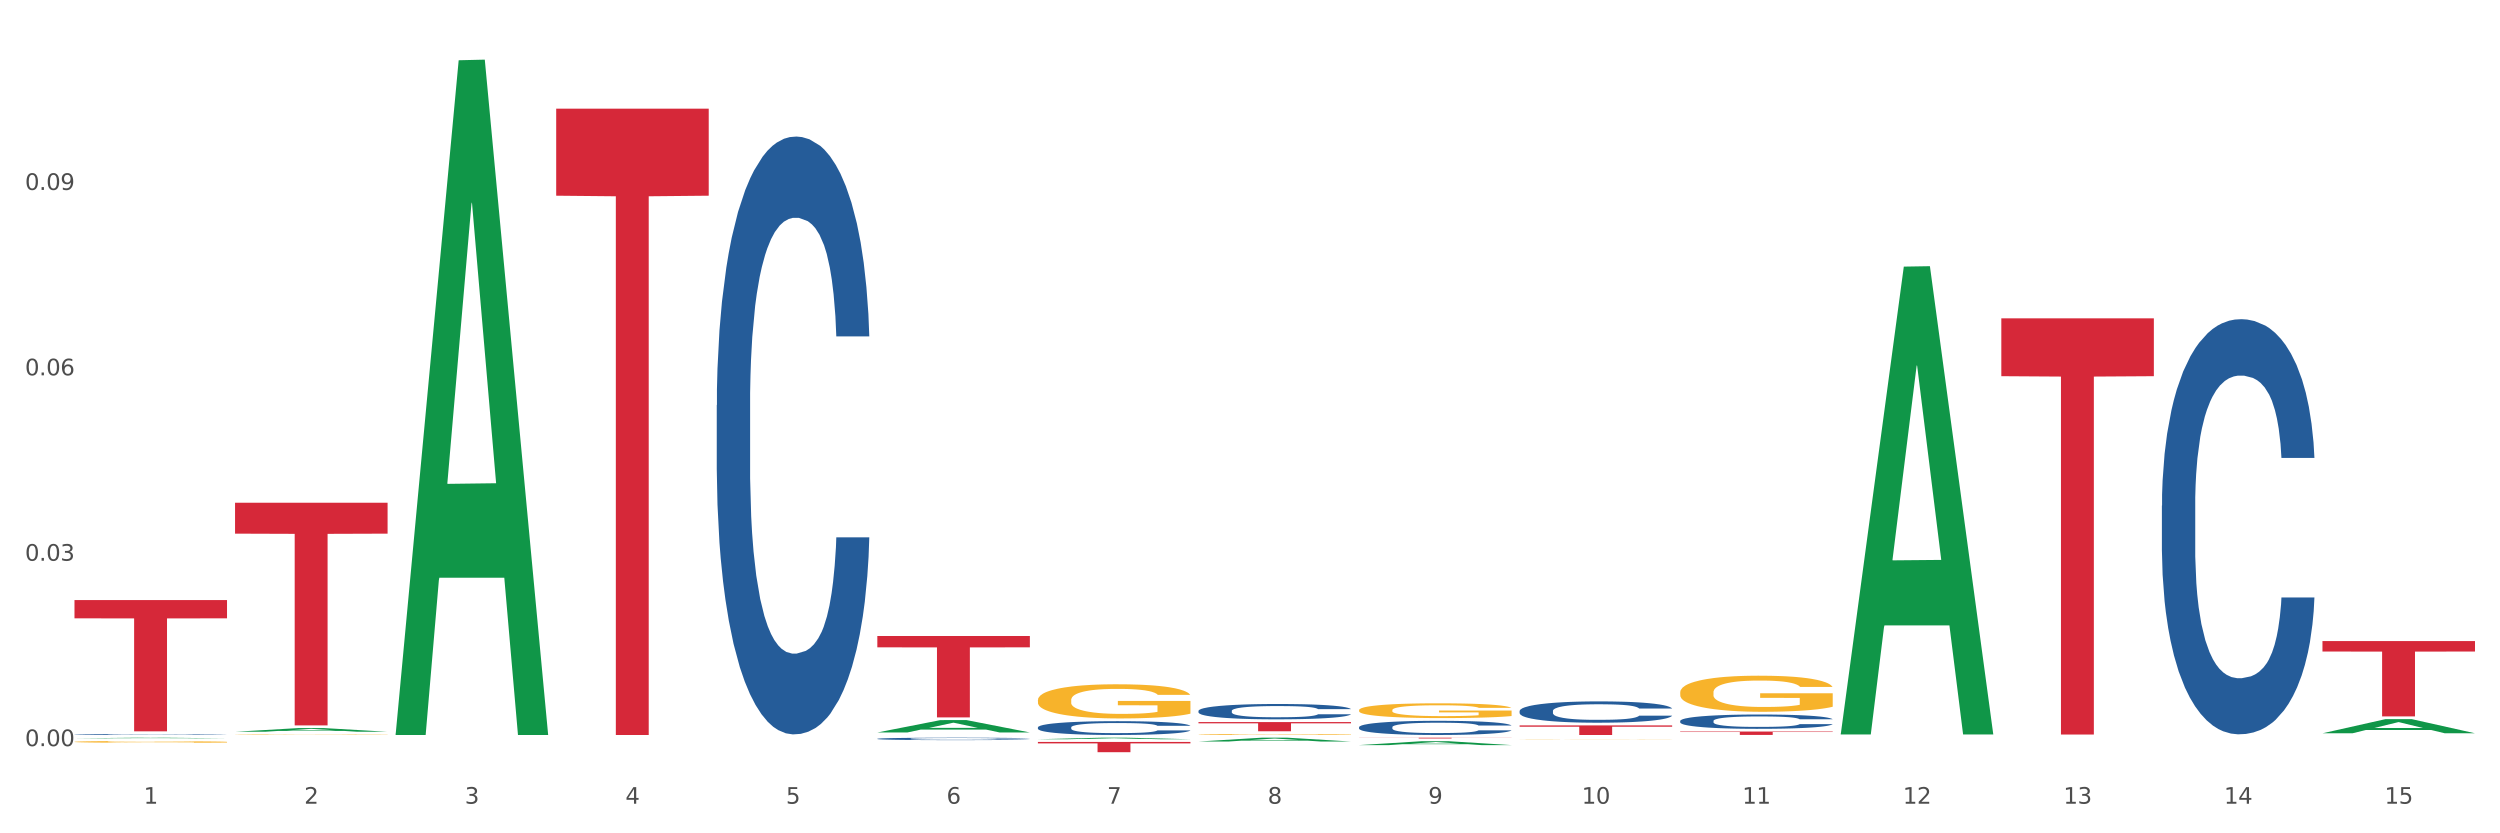 <?xml version="1.0" encoding="utf-8" standalone="no"?>
<!DOCTYPE svg PUBLIC "-//W3C//DTD SVG 1.1//EN"
  "http://www.w3.org/Graphics/SVG/1.1/DTD/svg11.dtd">
<svg xmlns:xlink="http://www.w3.org/1999/xlink" width="1080pt" height="360pt" viewBox="0 0 1080 360" xmlns="http://www.w3.org/2000/svg" version="1.1">
 <rect x="0" y="0" width="1080" height="360" fill="#333333" stroke="none"/>
 <defs>
  <style type="text/css">*{stroke-linejoin: round; stroke-linecap: butt}</style>
 </defs>
 <g id="figure_1">
  <g id="patch_1">
   <path d="M 0 360 
L 1080 360 
L 1080 0 
L 0 0 
z
" style="fill: #ffffff; stroke: #ffffff; stroke-linejoin: miter"/>
  </g>
  <g id="axes_1">
   <g id="matplotlib.axis_1">
    <g id="xtick_1">
     <g id="text_1">
      <!-- 1 -->
      <g style="fill: #4d4d4d" transform="translate(62.07 347.204) scale(0.096 -0.096)">
       <defs>
        <path id="DejaVuSans-31" d="M 794 531 
L 1825 531 
L 1825 4091 
L 703 3866 
L 703 4441 
L 1819 4666 
L 2450 4666 
L 2450 531 
L 3481 531 
L 3481 0 
L 794 0 
L 794 531 
z
" transform="scale(0.016)"/>
       </defs>
       <use xlink:href="#DejaVuSans-31"/>
      </g>
     </g>
    </g>
    <g id="xtick_2">
     <g id="text_2">
      <!-- 2 -->
      <g style="fill: #4d4d4d" transform="translate(131.436 347.204) scale(0.096 -0.096)">
       <defs>
        <path id="DejaVuSans-32" d="M 1228 531 
L 3431 531 
L 3431 0 
L 469 0 
L 469 531 
Q 828 903 1448 1529 
Q 2069 2156 2228 2338 
Q 2531 2678 2651 2914 
Q 2772 3150 2772 3378 
Q 2772 3750 2511 3984 
Q 2250 4219 1831 4219 
Q 1534 4219 1204 4116 
Q 875 4013 500 3803 
L 500 4441 
Q 881 4594 1212 4672 
Q 1544 4750 1819 4750 
Q 2544 4750 2975 4387 
Q 3406 4025 3406 3419 
Q 3406 3131 3298 2873 
Q 3191 2616 2906 2266 
Q 2828 2175 2409 1742 
Q 1991 1309 1228 531 
z
" transform="scale(0.016)"/>
       </defs>
       <use xlink:href="#DejaVuSans-32"/>
      </g>
     </g>
    </g>
    <g id="xtick_3">
     <g id="text_3">
      <!-- 3 -->
      <g style="fill: #4d4d4d" transform="translate(200.802 347.204) scale(0.096 -0.096)">
       <defs>
        <path id="DejaVuSans-33" d="M 2597 2516 
Q 3050 2419 3304 2112 
Q 3559 1806 3559 1356 
Q 3559 666 3084 287 
Q 2609 -91 1734 -91 
Q 1441 -91 1130 -33 
Q 819 25 488 141 
L 488 750 
Q 750 597 1062 519 
Q 1375 441 1716 441 
Q 2309 441 2620 675 
Q 2931 909 2931 1356 
Q 2931 1769 2642 2001 
Q 2353 2234 1838 2234 
L 1294 2234 
L 1294 2753 
L 1863 2753 
Q 2328 2753 2575 2939 
Q 2822 3125 2822 3475 
Q 2822 3834 2567 4026 
Q 2313 4219 1838 4219 
Q 1578 4219 1281 4162 
Q 984 4106 628 3988 
L 628 4550 
Q 988 4650 1302 4700 
Q 1616 4750 1894 4750 
Q 2613 4750 3031 4423 
Q 3450 4097 3450 3541 
Q 3450 3153 3228 2886 
Q 3006 2619 2597 2516 
z
" transform="scale(0.016)"/>
       </defs>
       <use xlink:href="#DejaVuSans-33"/>
      </g>
     </g>
    </g>
    <g id="xtick_4">
     <g id="text_4">
      <!-- 4 -->
      <g style="fill: #4d4d4d" transform="translate(270.169 347.204) scale(0.096 -0.096)">
       <defs>
        <path id="DejaVuSans-34" d="M 2419 4116 
L 825 1625 
L 2419 1625 
L 2419 4116 
z
M 2253 4666 
L 3047 4666 
L 3047 1625 
L 3713 1625 
L 3713 1100 
L 3047 1100 
L 3047 0 
L 2419 0 
L 2419 1100 
L 313 1100 
L 313 1709 
L 2253 4666 
z
" transform="scale(0.016)"/>
       </defs>
       <use xlink:href="#DejaVuSans-34"/>
      </g>
     </g>
    </g>
    <g id="xtick_5">
     <g id="text_5">
      <!-- 5 -->
      <g style="fill: #4d4d4d" transform="translate(339.535 347.204) scale(0.096 -0.096)">
       <defs>
        <path id="DejaVuSans-35" d="M 691 4666 
L 3169 4666 
L 3169 4134 
L 1269 4134 
L 1269 2991 
Q 1406 3038 1543 3061 
Q 1681 3084 1819 3084 
Q 2600 3084 3056 2656 
Q 3513 2228 3513 1497 
Q 3513 744 3044 326 
Q 2575 -91 1722 -91 
Q 1428 -91 1123 -41 
Q 819 9 494 109 
L 494 744 
Q 775 591 1075 516 
Q 1375 441 1709 441 
Q 2250 441 2565 725 
Q 2881 1009 2881 1497 
Q 2881 1984 2565 2268 
Q 2250 2553 1709 2553 
Q 1456 2553 1204 2497 
Q 953 2441 691 2322 
L 691 4666 
z
" transform="scale(0.016)"/>
       </defs>
       <use xlink:href="#DejaVuSans-35"/>
      </g>
     </g>
    </g>
    <g id="xtick_6">
     <g id="text_6">
      <!-- 6 -->
      <g style="fill: #4d4d4d" transform="translate(408.901 347.204) scale(0.096 -0.096)">
       <defs>
        <path id="DejaVuSans-36" d="M 2113 2584 
Q 1688 2584 1439 2293 
Q 1191 2003 1191 1497 
Q 1191 994 1439 701 
Q 1688 409 2113 409 
Q 2538 409 2786 701 
Q 3034 994 3034 1497 
Q 3034 2003 2786 2293 
Q 2538 2584 2113 2584 
z
M 3366 4563 
L 3366 3988 
Q 3128 4100 2886 4159 
Q 2644 4219 2406 4219 
Q 1781 4219 1451 3797 
Q 1122 3375 1075 2522 
Q 1259 2794 1537 2939 
Q 1816 3084 2150 3084 
Q 2853 3084 3261 2657 
Q 3669 2231 3669 1497 
Q 3669 778 3244 343 
Q 2819 -91 2113 -91 
Q 1303 -91 875 529 
Q 447 1150 447 2328 
Q 447 3434 972 4092 
Q 1497 4750 2381 4750 
Q 2619 4750 2861 4703 
Q 3103 4656 3366 4563 
z
" transform="scale(0.016)"/>
       </defs>
       <use xlink:href="#DejaVuSans-36"/>
      </g>
     </g>
    </g>
    <g id="xtick_7">
     <g id="text_7">
      <!-- 7 -->
      <g style="fill: #4d4d4d" transform="translate(478.267 347.204) scale(0.096 -0.096)">
       <defs>
        <path id="DejaVuSans-37" d="M 525 4666 
L 3525 4666 
L 3525 4397 
L 1831 0 
L 1172 0 
L 2766 4134 
L 525 4134 
L 525 4666 
z
" transform="scale(0.016)"/>
       </defs>
       <use xlink:href="#DejaVuSans-37"/>
      </g>
     </g>
    </g>
    <g id="xtick_8">
     <g id="text_8">
      <!-- 8 -->
      <g style="fill: #4d4d4d" transform="translate(547.634 347.204) scale(0.096 -0.096)">
       <defs>
        <path id="DejaVuSans-38" d="M 2034 2216 
Q 1584 2216 1326 1975 
Q 1069 1734 1069 1313 
Q 1069 891 1326 650 
Q 1584 409 2034 409 
Q 2484 409 2743 651 
Q 3003 894 3003 1313 
Q 3003 1734 2745 1975 
Q 2488 2216 2034 2216 
z
M 1403 2484 
Q 997 2584 770 2862 
Q 544 3141 544 3541 
Q 544 4100 942 4425 
Q 1341 4750 2034 4750 
Q 2731 4750 3128 4425 
Q 3525 4100 3525 3541 
Q 3525 3141 3298 2862 
Q 3072 2584 2669 2484 
Q 3125 2378 3379 2068 
Q 3634 1759 3634 1313 
Q 3634 634 3220 271 
Q 2806 -91 2034 -91 
Q 1263 -91 848 271 
Q 434 634 434 1313 
Q 434 1759 690 2068 
Q 947 2378 1403 2484 
z
M 1172 3481 
Q 1172 3119 1398 2916 
Q 1625 2713 2034 2713 
Q 2441 2713 2670 2916 
Q 2900 3119 2900 3481 
Q 2900 3844 2670 4047 
Q 2441 4250 2034 4250 
Q 1625 4250 1398 4047 
Q 1172 3844 1172 3481 
z
" transform="scale(0.016)"/>
       </defs>
       <use xlink:href="#DejaVuSans-38"/>
      </g>
     </g>
    </g>
    <g id="xtick_9">
     <g id="text_9">
      <!-- 9 -->
      <g style="fill: #4d4d4d" transform="translate(617 347.204) scale(0.096 -0.096)">
       <defs>
        <path id="DejaVuSans-39" d="M 703 97 
L 703 672 
Q 941 559 1184 500 
Q 1428 441 1663 441 
Q 2288 441 2617 861 
Q 2947 1281 2994 2138 
Q 2813 1869 2534 1725 
Q 2256 1581 1919 1581 
Q 1219 1581 811 2004 
Q 403 2428 403 3163 
Q 403 3881 828 4315 
Q 1253 4750 1959 4750 
Q 2769 4750 3195 4129 
Q 3622 3509 3622 2328 
Q 3622 1225 3098 567 
Q 2575 -91 1691 -91 
Q 1453 -91 1209 -44 
Q 966 3 703 97 
z
M 1959 2075 
Q 2384 2075 2632 2365 
Q 2881 2656 2881 3163 
Q 2881 3666 2632 3958 
Q 2384 4250 1959 4250 
Q 1534 4250 1286 3958 
Q 1038 3666 1038 3163 
Q 1038 2656 1286 2365 
Q 1534 2075 1959 2075 
z
" transform="scale(0.016)"/>
       </defs>
       <use xlink:href="#DejaVuSans-39"/>
      </g>
     </g>
    </g>
    <g id="xtick_10">
     <g id="text_10">
      <!-- 10 -->
      <g style="fill: #4d4d4d" transform="translate(683.312 347.204) scale(0.096 -0.096)">
       <defs>
        <path id="DejaVuSans-30" d="M 2034 4250 
Q 1547 4250 1301 3770 
Q 1056 3291 1056 2328 
Q 1056 1369 1301 889 
Q 1547 409 2034 409 
Q 2525 409 2770 889 
Q 3016 1369 3016 2328 
Q 3016 3291 2770 3770 
Q 2525 4250 2034 4250 
z
M 2034 4750 
Q 2819 4750 3233 4129 
Q 3647 3509 3647 2328 
Q 3647 1150 3233 529 
Q 2819 -91 2034 -91 
Q 1250 -91 836 529 
Q 422 1150 422 2328 
Q 422 3509 836 4129 
Q 1250 4750 2034 4750 
z
" transform="scale(0.016)"/>
       </defs>
       <use xlink:href="#DejaVuSans-31"/>
       <use xlink:href="#DejaVuSans-30" transform="translate(63.623 0)"/>
      </g>
     </g>
    </g>
    <g id="xtick_11">
     <g id="text_11">
      <!-- 11 -->
      <g style="fill: #4d4d4d" transform="translate(752.678 347.204) scale(0.096 -0.096)">
       <use xlink:href="#DejaVuSans-31"/>
       <use xlink:href="#DejaVuSans-31" transform="translate(63.623 0)"/>
      </g>
     </g>
    </g>
    <g id="xtick_12">
     <g id="text_12">
      <!-- 12 -->
      <g style="fill: #4d4d4d" transform="translate(822.044 347.204) scale(0.096 -0.096)">
       <use xlink:href="#DejaVuSans-31"/>
       <use xlink:href="#DejaVuSans-32" transform="translate(63.623 0)"/>
      </g>
     </g>
    </g>
    <g id="xtick_13">
     <g id="text_13">
      <!-- 13 -->
      <g style="fill: #4d4d4d" transform="translate(891.411 347.204) scale(0.096 -0.096)">
       <use xlink:href="#DejaVuSans-31"/>
       <use xlink:href="#DejaVuSans-33" transform="translate(63.623 0)"/>
      </g>
     </g>
    </g>
    <g id="xtick_14">
     <g id="text_14">
      <!-- 14 -->
      <g style="fill: #4d4d4d" transform="translate(960.777 347.204) scale(0.096 -0.096)">
       <use xlink:href="#DejaVuSans-31"/>
       <use xlink:href="#DejaVuSans-34" transform="translate(63.623 0)"/>
      </g>
     </g>
    </g>
    <g id="xtick_15">
     <g id="text_15">
      <!-- 15 -->
      <g style="fill: #4d4d4d" transform="translate(1030.143 347.204) scale(0.096 -0.096)">
       <use xlink:href="#DejaVuSans-31"/>
       <use xlink:href="#DejaVuSans-35" transform="translate(63.623 0)"/>
      </g>
     </g>
    </g>
    <g id="xtick_16"/>
    <g id="xtick_17"/>
    <g id="xtick_18"/>
    <g id="xtick_19"/>
    <g id="xtick_20"/>
    <g id="xtick_21"/>
    <g id="xtick_22"/>
    <g id="xtick_23"/>
    <g id="xtick_24"/>
    <g id="xtick_25"/>
    <g id="xtick_26"/>
    <g id="xtick_27"/>
    <g id="xtick_28"/>
    <g id="xtick_29"/>
   </g>
   <g id="matplotlib.axis_2">
    <g id="ytick_1">
     <g id="text_16">
      <!-- 0.00 -->
      <g style="fill: #4d4d4d" transform="translate(10.8 322.331) scale(0.096 -0.096)">
       <defs>
        <path id="DejaVuSans-2e" d="M 684 794 
L 1344 794 
L 1344 0 
L 684 0 
L 684 794 
z
" transform="scale(0.016)"/>
       </defs>
       <use xlink:href="#DejaVuSans-30"/>
       <use xlink:href="#DejaVuSans-2e" transform="translate(63.623 0)"/>
       <use xlink:href="#DejaVuSans-30" transform="translate(95.41 0)"/>
       <use xlink:href="#DejaVuSans-30" transform="translate(159.033 0)"/>
      </g>
     </g>
    </g>
    <g id="ytick_2">
     <g id="text_17">
      <!-- 0.03 -->
      <g style="fill: #4d4d4d" transform="translate(10.8 242.236) scale(0.096 -0.096)">
       <use xlink:href="#DejaVuSans-30"/>
       <use xlink:href="#DejaVuSans-2e" transform="translate(63.623 0)"/>
       <use xlink:href="#DejaVuSans-30" transform="translate(95.41 0)"/>
       <use xlink:href="#DejaVuSans-33" transform="translate(159.033 0)"/>
      </g>
     </g>
    </g>
    <g id="ytick_3">
     <g id="text_18">
      <!-- 0.06 -->
      <g style="fill: #4d4d4d" transform="translate(10.8 162.142) scale(0.096 -0.096)">
       <use xlink:href="#DejaVuSans-30"/>
       <use xlink:href="#DejaVuSans-2e" transform="translate(63.623 0)"/>
       <use xlink:href="#DejaVuSans-30" transform="translate(95.41 0)"/>
       <use xlink:href="#DejaVuSans-36" transform="translate(159.033 0)"/>
      </g>
     </g>
    </g>
    <g id="ytick_4">
     <g id="text_19">
      <!-- 0.09 -->
      <g style="fill: #4d4d4d" transform="translate(10.8 82.048) scale(0.096 -0.096)">
       <use xlink:href="#DejaVuSans-30"/>
       <use xlink:href="#DejaVuSans-2e" transform="translate(63.623 0)"/>
       <use xlink:href="#DejaVuSans-30" transform="translate(95.41 0)"/>
       <use xlink:href="#DejaVuSans-39" transform="translate(159.033 0)"/>
      </g>
     </g>
    </g>
    <g id="ytick_5"/>
    <g id="ytick_6"/>
    <g id="ytick_7"/>
    <g id="ytick_8"/>
   </g>
   <g id="PolyCollection_1">
    <path d="M 32.175 318.957 
L 32.243 318.956 
L 59.417 318.684 
L 70.695 318.684 
L 98.073 318.957 
L 85.029 318.957 
L 79.119 318.894 
L 51.061 318.894 
L 50.857 318.895 
L 45.151 318.957 
L 32.175 318.957 
L 32.175 318.957 
L 54.594 318.856 
L 75.586 318.855 
L 65.192 318.742 
L 65.056 318.741 
L 64.92 318.742 
L 54.526 318.855 
L 54.594 318.856 
L 32.175 318.957 
z
" clip-path="url(#p4943d8a909)" style="fill: #109648"/>
    <path d="M 240.274 46.939 
L 306.172 46.939 
L 306.172 84.54 
L 280.25 84.794 
L 280.25 317.512 
L 266.039 317.512 
L 266.039 84.794 
L 240.274 84.54 
L 240.274 47.193 
L 240.274 46.939 
z
" clip-path="url(#p4943d8a909)" style="fill: #d62839"/>
    <path d="M 379.006 274.765 
L 444.904 274.765 
L 444.904 279.649 
L 418.982 279.682 
L 418.982 309.908 
L 404.772 309.908 
L 404.772 279.682 
L 379.006 279.649 
L 379.006 274.798 
L 379.006 274.765 
z
" clip-path="url(#p4943d8a909)" style="fill: #d62839"/>
    <path d="M 448.372 320.524 
L 514.27 320.524 
L 514.27 321.139 
L 488.348 321.143 
L 488.348 324.95 
L 474.138 324.95 
L 474.138 321.143 
L 448.372 321.139 
L 448.372 320.528 
L 448.372 320.524 
z
" clip-path="url(#p4943d8a909)" style="fill: #d62839"/>
    <path d="M 517.739 311.921 
L 583.636 311.921 
L 583.636 312.474 
L 557.715 312.478 
L 557.715 315.904 
L 543.504 315.904 
L 543.504 312.478 
L 517.739 312.474 
L 517.739 311.925 
L 517.739 311.921 
z
" clip-path="url(#p4943d8a909)" style="fill: #d62839"/>
    <path d="M 587.105 318.684 
L 653.003 318.684 
L 653.003 318.73 
L 627.081 318.73 
L 627.081 319.018 
L 612.871 319.018 
L 612.871 318.73 
L 587.105 318.73 
L 587.105 318.684 
L 587.105 318.684 
z
" clip-path="url(#p4943d8a909)" style="fill: #d62839"/>
    <path d="M 656.471 313.385 
L 722.369 313.385 
L 722.369 313.959 
L 696.447 313.963 
L 696.447 317.512 
L 682.237 317.512 
L 682.237 313.963 
L 656.471 313.959 
L 656.471 313.389 
L 656.471 313.385 
z
" clip-path="url(#p4943d8a909)" style="fill: #d62839"/>
    <path d="M 933.936 218.464 
L 934.014 218.3 
L 934.014 213.714 
L 934.247 207.49 
L 935.104 196.025 
L 936.195 187.344 
L 938.064 177.189 
L 939.077 172.931 
L 940.401 168.181 
L 943.127 160.483 
L 946.243 153.931 
L 948.424 150.328 
L 950.06 148.035 
L 953.721 143.94 
L 955.824 142.138 
L 958.005 140.664 
L 959.874 139.682 
L 962.99 138.535 
L 965.483 138.044 
L 968.365 137.88 
L 970.779 138.044 
L 973.973 138.699 
L 978.647 140.664 
L 980.438 141.811 
L 982.853 143.776 
L 985.346 146.397 
L 987.371 149.018 
L 989.708 152.785 
L 992.122 157.698 
L 994.459 163.922 
L 996.095 169.655 
L 997.419 175.715 
L 998.587 183.086 
L 999.444 191.111 
L 999.834 197.827 
L 985.579 197.827 
L 985.19 191.767 
L 984.411 185.215 
L 983.632 180.793 
L 982.775 177.189 
L 981.451 173.095 
L 980.283 170.474 
L 978.335 167.362 
L 976.544 165.397 
L 975.064 164.25 
L 973.272 163.267 
L 969.455 162.285 
L 966.729 162.285 
L 965.015 162.612 
L 962.912 163.431 
L 961.121 164.578 
L 959.018 166.543 
L 957.382 168.672 
L 955.746 171.457 
L 954.811 173.422 
L 953.409 177.026 
L 952.475 179.974 
L 951.228 185.051 
L 950.527 188.655 
L 949.281 197.991 
L 948.736 204.87 
L 948.502 209.62 
L 948.346 214.861 
L 948.346 240.412 
L 948.814 251.877 
L 949.203 256.791 
L 949.826 262.36 
L 950.995 269.566 
L 952.708 276.609 
L 954.5 281.687 
L 955.98 284.799 
L 957.382 287.092 
L 958.784 288.894 
L 960.498 290.531 
L 961.9 291.514 
L 964.003 292.497 
L 966.495 292.988 
L 968.443 292.988 
L 972.415 292.169 
L 974.207 291.35 
L 975.92 290.204 
L 977.79 288.402 
L 979.27 286.437 
L 980.127 284.963 
L 981.529 281.851 
L 982.619 278.575 
L 983.554 274.808 
L 984.177 271.532 
L 984.878 266.618 
L 985.423 261.049 
L 985.579 258.101 
L 999.834 258.101 
L 999.522 263.998 
L 998.977 269.73 
L 997.886 277.428 
L 997.03 281.851 
L 995.705 287.256 
L 994.303 291.842 
L 992.356 296.919 
L 990.564 300.686 
L 988.695 303.962 
L 986.67 306.91 
L 983.009 311.005 
L 981.685 312.152 
L 978.88 314.117 
L 976.699 315.264 
L 973.506 316.41 
L 970.234 317.065 
L 966.807 317.229 
L 963.769 316.901 
L 960.42 315.919 
L 958.317 314.936 
L 955.98 313.462 
L 953.253 311.169 
L 950.683 308.384 
L 948.268 305.109 
L 946.009 301.342 
L 943.906 297.083 
L 941.18 290.04 
L 939.155 283.161 
L 937.675 276.773 
L 936.662 271.368 
L 935.65 264.489 
L 935.104 259.739 
L 934.247 248.274 
L 933.936 237.628 
L 933.936 218.464 
z
" clip-path="url(#p4943d8a909)" style="fill: #255c99"/>
    <path d="M 725.837 311.448 
L 725.915 311.442 
L 725.915 311.284 
L 726.149 311.069 
L 727.006 310.673 
L 728.096 310.373 
L 729.966 310.023 
L 730.978 309.876 
L 732.302 309.712 
L 735.029 309.446 
L 738.144 309.22 
L 740.325 309.096 
L 741.961 309.016 
L 745.622 308.875 
L 747.725 308.813 
L 749.906 308.762 
L 751.776 308.728 
L 754.891 308.688 
L 757.384 308.671 
L 760.266 308.666 
L 762.681 308.671 
L 765.874 308.694 
L 770.548 308.762 
L 772.34 308.802 
L 774.754 308.869 
L 777.247 308.96 
L 779.272 309.05 
L 781.609 309.18 
L 784.024 309.35 
L 786.36 309.565 
L 787.996 309.763 
L 789.32 309.972 
L 790.489 310.226 
L 791.346 310.503 
L 791.735 310.735 
L 777.481 310.735 
L 777.091 310.526 
L 776.312 310.3 
L 775.533 310.147 
L 774.676 310.023 
L 773.352 309.881 
L 772.184 309.791 
L 770.237 309.684 
L 768.445 309.616 
L 766.965 309.576 
L 765.173 309.542 
L 761.357 309.508 
L 758.63 309.508 
L 756.917 309.52 
L 754.814 309.548 
L 753.022 309.587 
L 750.919 309.655 
L 749.283 309.729 
L 747.647 309.825 
L 746.713 309.893 
L 745.311 310.017 
L 744.376 310.119 
L 743.13 310.294 
L 742.429 310.419 
L 741.182 310.741 
L 740.637 310.978 
L 740.403 311.142 
L 740.248 311.323 
L 740.248 312.205 
L 740.715 312.601 
L 741.104 312.771 
L 741.727 312.963 
L 742.896 313.212 
L 744.61 313.455 
L 746.401 313.63 
L 747.881 313.738 
L 749.283 313.817 
L 750.685 313.879 
L 752.399 313.936 
L 753.801 313.97 
L 755.904 314.003 
L 758.397 314.02 
L 760.344 314.02 
L 764.317 313.992 
L 766.108 313.964 
L 767.822 313.924 
L 769.691 313.862 
L 771.171 313.794 
L 772.028 313.743 
L 773.43 313.636 
L 774.521 313.523 
L 775.455 313.393 
L 776.079 313.28 
L 776.78 313.11 
L 777.325 312.918 
L 777.481 312.816 
L 791.735 312.816 
L 791.424 313.02 
L 790.878 313.218 
L 789.788 313.483 
L 788.931 313.636 
L 787.607 313.823 
L 786.205 313.981 
L 784.257 314.156 
L 782.466 314.286 
L 780.596 314.399 
L 778.571 314.501 
L 774.91 314.642 
L 773.586 314.682 
L 770.782 314.75 
L 768.601 314.789 
L 765.407 314.829 
L 762.136 314.852 
L 758.708 314.857 
L 755.67 314.846 
L 752.321 314.812 
L 750.218 314.778 
L 747.881 314.727 
L 745.155 314.648 
L 742.584 314.552 
L 740.17 314.439 
L 737.911 314.309 
L 735.808 314.162 
L 733.081 313.919 
L 731.056 313.681 
L 729.576 313.461 
L 728.563 313.274 
L 727.551 313.037 
L 727.006 312.873 
L 726.149 312.477 
L 725.837 312.109 
L 725.837 311.448 
z
" clip-path="url(#p4943d8a909)" style="fill: #255c99"/>
    <path d="M 101.541 217.167 
L 167.439 217.167 
L 167.439 230.535 
L 141.517 230.625 
L 141.517 313.363 
L 127.307 313.363 
L 127.307 230.625 
L 101.541 230.535 
L 101.541 217.257 
L 101.541 217.167 
z
" clip-path="url(#p4943d8a909)" style="fill: #d62839"/>
    <path d="M 656.471 307.139 
L 656.549 307.13 
L 656.549 306.895 
L 656.783 306.575 
L 657.639 305.986 
L 658.73 305.54 
L 660.599 305.018 
L 661.612 304.799 
L 662.936 304.555 
L 665.662 304.159 
L 668.778 303.823 
L 670.959 303.637 
L 672.595 303.52 
L 676.256 303.309 
L 678.359 303.217 
L 680.54 303.141 
L 682.41 303.09 
L 685.525 303.031 
L 688.018 303.006 
L 690.9 302.998 
L 693.315 303.006 
L 696.508 303.04 
L 701.182 303.141 
L 702.973 303.2 
L 705.388 303.301 
L 707.881 303.435 
L 709.906 303.57 
L 712.243 303.764 
L 714.657 304.016 
L 716.994 304.336 
L 718.63 304.631 
L 719.954 304.942 
L 721.123 305.321 
L 721.979 305.733 
L 722.369 306.078 
L 708.114 306.078 
L 707.725 305.767 
L 706.946 305.43 
L 706.167 305.203 
L 705.31 305.018 
L 703.986 304.807 
L 702.818 304.673 
L 700.87 304.513 
L 699.079 304.412 
L 697.599 304.353 
L 695.807 304.302 
L 691.99 304.252 
L 689.264 304.252 
L 687.55 304.269 
L 685.447 304.311 
L 683.656 304.37 
L 681.553 304.471 
L 679.917 304.58 
L 678.281 304.723 
L 677.346 304.824 
L 675.944 305.009 
L 675.01 305.161 
L 673.763 305.422 
L 673.062 305.607 
L 671.816 306.087 
L 671.271 306.44 
L 671.037 306.684 
L 670.881 306.953 
L 670.881 308.266 
L 671.349 308.855 
L 671.738 309.108 
L 672.361 309.394 
L 673.53 309.764 
L 675.243 310.126 
L 677.035 310.387 
L 678.515 310.547 
L 679.917 310.665 
L 681.319 310.758 
L 683.033 310.842 
L 684.435 310.892 
L 686.538 310.943 
L 689.03 310.968 
L 690.978 310.968 
L 694.95 310.926 
L 696.742 310.884 
L 698.456 310.825 
L 700.325 310.732 
L 701.805 310.631 
L 702.662 310.556 
L 704.064 310.396 
L 705.154 310.227 
L 706.089 310.034 
L 706.712 309.865 
L 707.413 309.613 
L 707.959 309.327 
L 708.114 309.175 
L 722.369 309.175 
L 722.057 309.478 
L 721.512 309.773 
L 720.422 310.168 
L 719.565 310.396 
L 718.241 310.673 
L 716.838 310.909 
L 714.891 311.17 
L 713.1 311.364 
L 711.23 311.532 
L 709.205 311.683 
L 705.544 311.894 
L 704.22 311.953 
L 701.416 312.054 
L 699.235 312.113 
L 696.041 312.171 
L 692.769 312.205 
L 689.342 312.214 
L 686.304 312.197 
L 682.955 312.146 
L 680.852 312.096 
L 678.515 312.02 
L 675.789 311.902 
L 673.218 311.759 
L 670.803 311.591 
L 668.544 311.397 
L 666.441 311.178 
L 663.715 310.816 
L 661.69 310.463 
L 660.21 310.135 
L 659.197 309.857 
L 658.185 309.504 
L 657.639 309.259 
L 656.783 308.67 
L 656.471 308.123 
L 656.471 307.139 
z
" clip-path="url(#p4943d8a909)" style="fill: #255c99"/>
    <path d="M 517.739 307.099 
L 517.816 307.093 
L 517.816 306.924 
L 518.05 306.694 
L 518.907 306.27 
L 519.997 305.949 
L 521.867 305.574 
L 522.88 305.417 
L 524.204 305.241 
L 526.93 304.957 
L 530.046 304.715 
L 532.227 304.581 
L 533.863 304.497 
L 537.523 304.345 
L 539.627 304.279 
L 541.808 304.224 
L 543.677 304.188 
L 546.793 304.146 
L 549.285 304.128 
L 552.167 304.121 
L 554.582 304.128 
L 557.776 304.152 
L 562.449 304.224 
L 564.241 304.267 
L 566.656 304.339 
L 569.148 304.436 
L 571.173 304.533 
L 573.51 304.672 
L 575.925 304.854 
L 578.262 305.084 
L 579.898 305.296 
L 581.222 305.52 
L 582.39 305.792 
L 583.247 306.089 
L 583.636 306.337 
L 569.382 306.337 
L 568.992 306.113 
L 568.214 305.871 
L 567.435 305.707 
L 566.578 305.574 
L 565.254 305.423 
L 564.085 305.326 
L 562.138 305.211 
L 560.346 305.138 
L 558.866 305.096 
L 557.075 305.06 
L 553.258 305.023 
L 550.532 305.023 
L 548.818 305.035 
L 546.715 305.066 
L 544.923 305.108 
L 542.82 305.181 
L 541.184 305.259 
L 539.549 305.362 
L 538.614 305.435 
L 537.212 305.568 
L 536.277 305.677 
L 535.031 305.865 
L 534.33 305.998 
L 533.084 306.343 
L 532.538 306.597 
L 532.305 306.773 
L 532.149 306.966 
L 532.149 307.91 
L 532.616 308.334 
L 533.006 308.516 
L 533.629 308.721 
L 534.797 308.988 
L 536.511 309.248 
L 538.302 309.436 
L 539.782 309.551 
L 541.184 309.635 
L 542.587 309.702 
L 544.3 309.763 
L 545.702 309.799 
L 547.805 309.835 
L 550.298 309.853 
L 552.245 309.853 
L 556.218 309.823 
L 558.009 309.793 
L 559.723 309.75 
L 561.593 309.684 
L 563.073 309.611 
L 563.929 309.557 
L 565.331 309.442 
L 566.422 309.321 
L 567.357 309.181 
L 567.98 309.06 
L 568.681 308.879 
L 569.226 308.673 
L 569.382 308.564 
L 583.636 308.564 
L 583.325 308.782 
L 582.78 308.994 
L 581.689 309.278 
L 580.832 309.442 
L 579.508 309.641 
L 578.106 309.811 
L 576.159 309.999 
L 574.367 310.138 
L 572.498 310.259 
L 570.472 310.368 
L 566.811 310.519 
L 565.487 310.561 
L 562.683 310.634 
L 560.502 310.676 
L 557.308 310.719 
L 554.037 310.743 
L 550.61 310.749 
L 547.572 310.737 
L 544.222 310.701 
L 542.119 310.664 
L 539.782 310.61 
L 537.056 310.525 
L 534.486 310.422 
L 532.071 310.301 
L 529.812 310.162 
L 527.709 310.005 
L 524.983 309.744 
L 522.957 309.49 
L 521.477 309.254 
L 520.465 309.054 
L 519.452 308.8 
L 518.907 308.625 
L 518.05 308.201 
L 517.739 307.808 
L 517.739 307.099 
z
" clip-path="url(#p4943d8a909)" style="fill: #255c99"/>
    <path d="M 448.372 314.225 
L 448.45 314.219 
L 448.45 314.067 
L 448.684 313.86 
L 449.541 313.478 
L 450.631 313.189 
L 452.501 312.851 
L 453.513 312.709 
L 454.837 312.551 
L 457.564 312.295 
L 460.679 312.077 
L 462.861 311.957 
L 464.496 311.881 
L 468.157 311.745 
L 470.26 311.685 
L 472.441 311.636 
L 474.311 311.603 
L 477.427 311.565 
L 479.919 311.548 
L 482.801 311.543 
L 485.216 311.548 
L 488.41 311.57 
L 493.083 311.636 
L 494.875 311.674 
L 497.289 311.739 
L 499.782 311.826 
L 501.807 311.914 
L 504.144 312.039 
L 506.559 312.202 
L 508.896 312.41 
L 510.531 312.6 
L 511.856 312.802 
L 513.024 313.047 
L 513.881 313.315 
L 514.27 313.538 
L 500.016 313.538 
L 499.626 313.336 
L 498.847 313.118 
L 498.068 312.971 
L 497.212 312.851 
L 495.887 312.715 
L 494.719 312.628 
L 492.772 312.524 
L 490.98 312.459 
L 489.5 312.42 
L 487.709 312.388 
L 483.892 312.355 
L 481.165 312.355 
L 479.452 312.366 
L 477.349 312.393 
L 475.557 312.431 
L 473.454 312.497 
L 471.818 312.568 
L 470.183 312.66 
L 469.248 312.726 
L 467.846 312.846 
L 466.911 312.944 
L 465.665 313.113 
L 464.964 313.233 
L 463.717 313.543 
L 463.172 313.772 
L 462.938 313.93 
L 462.783 314.105 
L 462.783 314.955 
L 463.25 315.337 
L 463.639 315.5 
L 464.263 315.686 
L 465.431 315.926 
L 467.145 316.16 
L 468.936 316.329 
L 470.416 316.433 
L 471.818 316.509 
L 473.22 316.569 
L 474.934 316.623 
L 476.336 316.656 
L 478.439 316.689 
L 480.932 316.705 
L 482.879 316.705 
L 486.852 316.678 
L 488.643 316.651 
L 490.357 316.613 
L 492.226 316.553 
L 493.706 316.487 
L 494.563 316.438 
L 495.965 316.335 
L 497.056 316.225 
L 497.99 316.1 
L 498.614 315.991 
L 499.315 315.828 
L 499.86 315.642 
L 500.016 315.544 
L 514.27 315.544 
L 513.959 315.74 
L 513.413 315.931 
L 512.323 316.187 
L 511.466 316.335 
L 510.142 316.514 
L 508.74 316.667 
L 506.792 316.836 
L 505.001 316.961 
L 503.131 317.07 
L 501.106 317.169 
L 497.445 317.305 
L 496.121 317.343 
L 493.317 317.408 
L 491.136 317.447 
L 487.942 317.485 
L 484.671 317.507 
L 481.243 317.512 
L 478.206 317.501 
L 474.856 317.468 
L 472.753 317.436 
L 470.416 317.387 
L 467.69 317.31 
L 465.119 317.218 
L 462.705 317.109 
L 460.446 316.983 
L 458.343 316.841 
L 455.616 316.607 
L 453.591 316.378 
L 452.111 316.166 
L 451.099 315.986 
L 450.086 315.757 
L 449.541 315.599 
L 448.684 315.217 
L 448.372 314.863 
L 448.372 314.225 
z
" clip-path="url(#p4943d8a909)" style="fill: #255c99"/>
    <path d="M 379.006 319.155 
L 379.084 319.154 
L 379.084 319.127 
L 379.318 319.091 
L 380.175 319.024 
L 381.265 318.973 
L 383.134 318.914 
L 384.147 318.889 
L 385.471 318.861 
L 388.198 318.816 
L 391.313 318.778 
L 393.494 318.757 
L 395.13 318.743 
L 398.791 318.719 
L 400.894 318.709 
L 403.075 318.7 
L 404.945 318.694 
L 408.06 318.688 
L 410.553 318.685 
L 413.435 318.684 
L 415.85 318.685 
L 419.043 318.688 
L 423.717 318.7 
L 425.509 318.707 
L 427.923 318.718 
L 430.416 318.734 
L 432.441 318.749 
L 434.778 318.771 
L 437.193 318.8 
L 439.529 318.836 
L 441.165 318.87 
L 442.489 318.905 
L 443.658 318.948 
L 444.515 318.995 
L 444.904 319.034 
L 430.65 319.034 
L 430.26 318.999 
L 429.481 318.961 
L 428.702 318.935 
L 427.845 318.914 
L 426.521 318.89 
L 425.353 318.874 
L 423.405 318.856 
L 421.614 318.845 
L 420.134 318.838 
L 418.342 318.832 
L 414.526 318.826 
L 411.799 318.826 
L 410.086 318.828 
L 407.982 318.833 
L 406.191 318.84 
L 404.088 318.851 
L 402.452 318.864 
L 400.816 318.88 
L 399.882 318.892 
L 398.479 318.913 
L 397.545 318.93 
L 396.298 318.96 
L 395.597 318.981 
L 394.351 319.035 
L 393.806 319.076 
L 393.572 319.103 
L 393.416 319.134 
L 393.416 319.284 
L 393.884 319.351 
L 394.273 319.379 
L 394.896 319.412 
L 396.065 319.454 
L 397.778 319.495 
L 399.57 319.525 
L 401.05 319.543 
L 402.452 319.557 
L 403.854 319.567 
L 405.568 319.577 
L 406.97 319.583 
L 409.073 319.588 
L 411.566 319.591 
L 413.513 319.591 
L 417.485 319.586 
L 419.277 319.582 
L 420.991 319.575 
L 422.86 319.564 
L 424.34 319.553 
L 425.197 319.544 
L 426.599 319.526 
L 427.69 319.507 
L 428.624 319.485 
L 429.247 319.466 
L 429.948 319.437 
L 430.494 319.404 
L 430.65 319.387 
L 444.904 319.387 
L 444.592 319.422 
L 444.047 319.455 
L 442.957 319.5 
L 442.1 319.526 
L 440.776 319.558 
L 439.374 319.585 
L 437.426 319.614 
L 435.635 319.636 
L 433.765 319.655 
L 431.74 319.673 
L 428.079 319.697 
L 426.755 319.703 
L 423.951 319.715 
L 421.77 319.722 
L 418.576 319.728 
L 415.304 319.732 
L 411.877 319.733 
L 408.839 319.731 
L 405.49 319.725 
L 403.387 319.72 
L 401.05 319.711 
L 398.324 319.698 
L 395.753 319.681 
L 393.339 319.662 
L 391.08 319.64 
L 388.976 319.615 
L 386.25 319.574 
L 384.225 319.534 
L 382.745 319.496 
L 381.732 319.465 
L 380.72 319.425 
L 380.175 319.397 
L 379.318 319.33 
L 379.006 319.267 
L 379.006 319.155 
z
" clip-path="url(#p4943d8a909)" style="fill: #255c99"/>
    <path d="M 309.64 175.035 
L 309.718 174.799 
L 309.718 168.194 
L 309.951 159.231 
L 310.808 142.72 
L 311.899 130.219 
L 313.768 115.595 
L 314.781 109.463 
L 316.105 102.623 
L 318.831 91.537 
L 321.947 82.102 
L 324.128 76.913 
L 325.764 73.611 
L 329.425 67.714 
L 331.528 65.119 
L 333.709 62.996 
L 335.578 61.581 
L 338.694 59.93 
L 341.187 59.223 
L 344.069 58.987 
L 346.484 59.223 
L 349.677 60.166 
L 354.351 62.996 
L 356.142 64.648 
L 358.557 67.478 
L 361.05 71.252 
L 363.075 75.026 
L 365.412 80.451 
L 367.826 87.527 
L 370.163 96.49 
L 371.799 104.745 
L 373.123 113.473 
L 374.291 124.087 
L 375.148 135.644 
L 375.538 145.315 
L 361.283 145.315 
L 360.894 136.588 
L 360.115 127.153 
L 359.336 120.785 
L 358.479 115.595 
L 357.155 109.699 
L 355.987 105.925 
L 354.039 101.443 
L 352.248 98.613 
L 350.768 96.962 
L 348.976 95.546 
L 345.159 94.131 
L 342.433 94.131 
L 340.719 94.603 
L 338.616 95.782 
L 336.825 97.433 
L 334.722 100.264 
L 333.086 103.33 
L 331.45 107.34 
L 330.515 110.17 
L 329.113 115.36 
L 328.179 119.605 
L 326.932 126.917 
L 326.231 132.106 
L 324.985 145.551 
L 324.44 155.457 
L 324.206 162.298 
L 324.05 169.845 
L 324.05 206.641 
L 324.518 223.152 
L 324.907 230.228 
L 325.53 238.248 
L 326.699 248.626 
L 328.412 258.768 
L 330.204 266.08 
L 331.684 270.562 
L 333.086 273.864 
L 334.488 276.459 
L 336.202 278.817 
L 337.604 280.233 
L 339.707 281.648 
L 342.199 282.355 
L 344.147 282.355 
L 348.119 281.176 
L 349.911 279.997 
L 351.624 278.346 
L 353.494 275.751 
L 354.974 272.921 
L 355.831 270.798 
L 357.233 266.316 
L 358.323 261.599 
L 359.258 256.174 
L 359.881 251.456 
L 360.582 244.38 
L 361.127 236.361 
L 361.283 232.115 
L 375.538 232.115 
L 375.226 240.606 
L 374.681 248.862 
L 373.59 259.948 
L 372.734 266.316 
L 371.409 274.1 
L 370.007 280.704 
L 368.06 288.016 
L 366.268 293.441 
L 364.399 298.159 
L 362.374 302.404 
L 358.713 308.301 
L 357.389 309.952 
L 354.584 312.783 
L 352.403 314.434 
L 349.21 316.085 
L 345.938 317.028 
L 342.511 317.264 
L 339.473 316.792 
L 336.124 315.377 
L 334.021 313.962 
L 331.684 311.839 
L 328.957 308.537 
L 326.387 304.527 
L 323.972 299.81 
L 321.713 294.385 
L 319.61 288.252 
L 316.884 278.11 
L 314.859 268.203 
L 313.379 259.004 
L 312.366 251.221 
L 311.354 241.314 
L 310.808 234.474 
L 309.951 217.963 
L 309.64 202.631 
L 309.64 175.035 
z
" clip-path="url(#p4943d8a909)" style="fill: #255c99"/>
    <path d="M 32.175 317.287 
L 32.253 317.287 
L 32.253 317.276 
L 32.487 317.262 
L 33.343 317.236 
L 34.434 317.216 
L 36.303 317.193 
L 37.316 317.183 
L 38.64 317.173 
L 41.366 317.155 
L 44.482 317.14 
L 46.663 317.132 
L 48.299 317.127 
L 51.96 317.117 
L 54.063 317.113 
L 56.244 317.11 
L 58.114 317.108 
L 61.229 317.105 
L 63.722 317.104 
L 66.604 317.104 
L 69.019 317.104 
L 72.212 317.105 
L 76.886 317.11 
L 78.677 317.113 
L 81.092 317.117 
L 83.585 317.123 
L 85.61 317.129 
L 87.947 317.137 
L 90.361 317.149 
L 92.698 317.163 
L 94.334 317.176 
L 95.658 317.19 
L 96.827 317.207 
L 97.683 317.225 
L 98.073 317.24 
L 83.818 317.24 
L 83.429 317.226 
L 82.65 317.211 
L 81.871 317.201 
L 81.014 317.193 
L 79.69 317.184 
L 78.522 317.178 
L 76.574 317.171 
L 74.783 317.166 
L 73.303 317.164 
L 71.511 317.161 
L 67.694 317.159 
L 64.968 317.159 
L 63.255 317.16 
L 61.151 317.162 
L 59.36 317.164 
L 57.257 317.169 
L 55.621 317.174 
L 53.985 317.18 
L 53.05 317.184 
L 51.648 317.193 
L 50.714 317.199 
L 49.467 317.211 
L 48.766 317.219 
L 47.52 317.24 
L 46.975 317.256 
L 46.741 317.267 
L 46.585 317.279 
L 46.585 317.337 
L 47.053 317.363 
L 47.442 317.374 
L 48.065 317.387 
L 49.234 317.403 
L 50.947 317.419 
L 52.739 317.431 
L 54.219 317.438 
L 55.621 317.443 
L 57.023 317.447 
L 58.737 317.451 
L 60.139 317.453 
L 62.242 317.456 
L 64.734 317.457 
L 66.682 317.457 
L 70.654 317.455 
L 72.446 317.453 
L 74.16 317.45 
L 76.029 317.446 
L 77.509 317.442 
L 78.366 317.439 
L 79.768 317.431 
L 80.858 317.424 
L 81.793 317.415 
L 82.416 317.408 
L 83.117 317.397 
L 83.663 317.384 
L 83.818 317.377 
L 98.073 317.377 
L 97.761 317.391 
L 97.216 317.404 
L 96.126 317.421 
L 95.269 317.431 
L 93.945 317.444 
L 92.542 317.454 
L 90.595 317.466 
L 88.804 317.474 
L 86.934 317.482 
L 84.909 317.488 
L 81.248 317.498 
L 79.924 317.5 
L 77.12 317.505 
L 74.939 317.508 
L 71.745 317.51 
L 68.473 317.512 
L 65.046 317.512 
L 62.008 317.511 
L 58.659 317.509 
L 56.556 317.507 
L 54.219 317.503 
L 51.493 317.498 
L 48.922 317.492 
L 46.507 317.484 
L 44.248 317.476 
L 42.145 317.466 
L 39.419 317.45 
L 37.394 317.434 
L 35.914 317.42 
L 34.901 317.408 
L 33.889 317.392 
L 33.343 317.381 
L 32.487 317.355 
L 32.175 317.331 
L 32.175 317.287 
z
" clip-path="url(#p4943d8a909)" style="fill: #255c99"/>
    <path d="M 864.57 137.528 
L 930.468 137.528 
L 930.468 162.512 
L 904.546 162.681 
L 904.546 317.316 
L 890.335 317.316 
L 890.335 162.681 
L 864.57 162.512 
L 864.57 137.697 
L 864.57 137.528 
z
" clip-path="url(#p4943d8a909)" style="fill: #d62839"/>
    <path d="M 1003.302 276.939 
L 1069.2 276.939 
L 1069.2 281.462 
L 1043.278 281.493 
L 1043.278 309.485 
L 1029.068 309.485 
L 1029.068 281.493 
L 1003.302 281.462 
L 1003.302 276.97 
L 1003.302 276.939 
z
" clip-path="url(#p4943d8a909)" style="fill: #d62839"/>
    <path d="M 32.175 320.471 
L 32.253 320.47 
L 32.253 320.446 
L 32.408 320.425 
L 33.186 320.374 
L 34.353 320.332 
L 35.209 320.31 
L 36.065 320.292 
L 37.076 320.273 
L 38.321 320.254 
L 40.578 320.227 
L 41.978 320.213 
L 43.69 320.198 
L 46.802 320.176 
L 49.058 320.164 
L 51.392 320.154 
L 55.204 320.142 
L 57.694 320.136 
L 60.339 320.132 
L 63.529 320.13 
L 65.941 320.129 
L 71.231 320.131 
L 75.744 320.137 
L 77.922 320.142 
L 80.723 320.15 
L 82.201 320.155 
L 84.613 320.166 
L 87.103 320.18 
L 88.815 320.192 
L 91.382 320.215 
L 93.327 320.238 
L 95.116 320.267 
L 96.05 320.286 
L 96.75 320.304 
L 97.373 320.325 
L 97.995 320.358 
L 83.991 320.358 
L 83.446 320.335 
L 82.59 320.313 
L 81.346 320.291 
L 80.256 320.277 
L 78.389 320.261 
L 76.677 320.25 
L 74.888 320.242 
L 72.71 320.235 
L 70.998 320.232 
L 68.586 320.229 
L 63.84 320.23 
L 60.65 320.235 
L 58.472 320.242 
L 57.071 320.248 
L 55.827 320.254 
L 54.426 320.264 
L 52.792 320.278 
L 51.625 320.291 
L 50.458 320.307 
L 49.525 320.323 
L 48.669 320.342 
L 47.969 320.363 
L 47.424 320.383 
L 46.957 320.409 
L 46.568 320.452 
L 46.568 320.544 
L 46.724 320.565 
L 47.113 320.593 
L 47.58 320.614 
L 48.358 320.639 
L 49.058 320.656 
L 50.381 320.68 
L 51.859 320.7 
L 53.026 320.713 
L 54.193 320.724 
L 56.216 320.739 
L 58.472 320.751 
L 60.417 320.758 
L 63.062 320.765 
L 64.852 320.768 
L 66.408 320.769 
L 70.22 320.769 
L 72.943 320.767 
L 75.977 320.762 
L 78.311 320.756 
L 80.256 320.749 
L 82.435 320.737 
L 83.835 320.725 
L 83.835 320.584 
L 66.719 320.583 
L 66.719 320.489 
L 98.073 320.489 
L 98.073 320.765 
L 96.75 320.779 
L 95.272 320.792 
L 93.716 320.803 
L 91.382 320.818 
L 88.581 320.831 
L 86.091 320.841 
L 83.446 320.849 
L 80.334 320.856 
L 76.288 320.863 
L 73.799 320.865 
L 70.687 320.868 
L 67.03 320.868 
L 63.84 320.867 
L 60.728 320.863 
L 57.461 320.857 
L 54.271 320.849 
L 51.859 320.84 
L 49.447 320.829 
L 46.879 320.815 
L 44.857 320.801 
L 43.301 320.789 
L 41.589 320.774 
L 39.722 320.753 
L 38.321 320.735 
L 37.076 320.716 
L 35.754 320.692 
L 34.82 320.671 
L 33.887 320.645 
L 33.342 320.625 
L 32.72 320.595 
L 32.253 320.552 
L 32.175 320.471 
z
" clip-path="url(#p4943d8a909)" style="fill: #f7b32b"/>
    <path d="M 587.105 314.139 
L 587.183 314.133 
L 587.183 313.976 
L 587.416 313.764 
L 588.273 313.372 
L 589.364 313.076 
L 591.233 312.729 
L 592.246 312.583 
L 593.57 312.421 
L 596.296 312.158 
L 599.412 311.935 
L 601.593 311.811 
L 603.229 311.733 
L 606.89 311.593 
L 608.993 311.532 
L 611.174 311.481 
L 613.043 311.448 
L 616.159 311.409 
L 618.652 311.392 
L 621.534 311.386 
L 623.948 311.392 
L 627.142 311.414 
L 631.816 311.481 
L 633.607 311.521 
L 636.022 311.588 
L 638.514 311.677 
L 640.54 311.767 
L 642.877 311.895 
L 645.291 312.063 
L 647.628 312.276 
L 649.264 312.472 
L 650.588 312.679 
L 651.756 312.93 
L 652.613 313.204 
L 653.003 313.434 
L 638.748 313.434 
L 638.359 313.227 
L 637.58 313.003 
L 636.801 312.852 
L 635.944 312.729 
L 634.62 312.589 
L 633.451 312.5 
L 631.504 312.393 
L 629.713 312.326 
L 628.233 312.287 
L 626.441 312.253 
L 622.624 312.22 
L 619.898 312.22 
L 618.184 312.231 
L 616.081 312.259 
L 614.29 312.298 
L 612.186 312.365 
L 610.551 312.438 
L 608.915 312.533 
L 607.98 312.6 
L 606.578 312.723 
L 605.643 312.824 
L 604.397 312.997 
L 603.696 313.121 
L 602.45 313.439 
L 601.905 313.674 
L 601.671 313.837 
L 601.515 314.016 
L 601.515 314.888 
L 601.982 315.28 
L 602.372 315.448 
L 602.995 315.638 
L 604.163 315.884 
L 605.877 316.125 
L 607.669 316.298 
L 609.149 316.404 
L 610.551 316.483 
L 611.953 316.544 
L 613.666 316.6 
L 615.069 316.634 
L 617.172 316.667 
L 619.664 316.684 
L 621.612 316.684 
L 625.584 316.656 
L 627.376 316.628 
L 629.089 316.589 
L 630.959 316.527 
L 632.439 316.46 
L 633.296 316.41 
L 634.698 316.304 
L 635.788 316.192 
L 636.723 316.063 
L 637.346 315.951 
L 638.047 315.783 
L 638.592 315.593 
L 638.748 315.492 
L 653.003 315.492 
L 652.691 315.694 
L 652.146 315.89 
L 651.055 316.153 
L 650.199 316.304 
L 648.874 316.488 
L 647.472 316.645 
L 645.525 316.818 
L 643.733 316.947 
L 641.864 317.059 
L 639.839 317.16 
L 636.178 317.299 
L 634.853 317.339 
L 632.049 317.406 
L 629.868 317.445 
L 626.675 317.484 
L 623.403 317.506 
L 619.976 317.512 
L 616.938 317.501 
L 613.589 317.467 
L 611.485 317.434 
L 609.149 317.383 
L 606.422 317.305 
L 603.852 317.21 
L 601.437 317.098 
L 599.178 316.969 
L 597.075 316.824 
L 594.349 316.583 
L 592.324 316.348 
L 590.844 316.13 
L 589.831 315.946 
L 588.818 315.711 
L 588.273 315.548 
L 587.416 315.157 
L 587.105 314.793 
L 587.105 314.139 
z
" clip-path="url(#p4943d8a909)" style="fill: #255c99"/>
    <path d="M 32.175 259.231 
L 98.073 259.231 
L 98.073 267.111 
L 72.151 267.164 
L 72.151 315.932 
L 57.941 315.932 
L 57.941 267.164 
L 32.175 267.111 
L 32.175 259.285 
L 32.175 259.231 
z
" clip-path="url(#p4943d8a909)" style="fill: #d62839"/>
    <path d="M 725.837 316.029 
L 791.735 316.029 
L 791.735 316.232 
L 765.813 316.233 
L 765.813 317.486 
L 751.603 317.486 
L 751.603 316.233 
L 725.837 316.232 
L 725.837 316.03 
L 725.837 316.029 
z
" clip-path="url(#p4943d8a909)" style="fill: #d62839"/>
    <path d="M 517.739 317.277 
L 517.816 317.277 
L 517.816 317.262 
L 517.972 317.25 
L 518.75 317.22 
L 519.917 317.195 
L 520.773 317.182 
L 521.629 317.171 
L 522.64 317.161 
L 523.885 317.15 
L 526.141 317.133 
L 527.542 317.125 
L 529.253 317.116 
L 532.365 317.103 
L 534.621 317.096 
L 536.956 317.09 
L 540.768 317.083 
L 543.257 317.08 
L 545.903 317.077 
L 549.093 317.076 
L 551.504 317.075 
L 556.795 317.077 
L 561.307 317.08 
L 563.486 317.083 
L 566.287 317.088 
L 567.765 317.091 
L 570.177 317.097 
L 572.666 317.106 
L 574.378 317.113 
L 576.946 317.126 
L 578.891 317.14 
L 580.68 317.157 
L 581.614 317.168 
L 582.314 317.179 
L 582.936 317.191 
L 583.559 317.211 
L 569.554 317.211 
L 569.01 317.197 
L 568.154 317.184 
L 566.909 317.171 
L 565.82 317.163 
L 563.953 317.153 
L 562.241 317.147 
L 560.452 317.142 
L 558.273 317.138 
L 556.562 317.136 
L 554.15 317.134 
L 549.404 317.135 
L 546.214 317.138 
L 544.035 317.142 
L 542.635 317.146 
L 541.39 317.15 
L 539.99 317.155 
L 538.356 317.164 
L 537.189 317.171 
L 536.022 317.181 
L 535.088 317.19 
L 534.232 317.201 
L 533.532 317.213 
L 532.988 317.226 
L 532.521 317.241 
L 532.132 317.266 
L 532.132 317.321 
L 532.287 317.333 
L 532.676 317.349 
L 533.143 317.362 
L 533.921 317.376 
L 534.621 317.386 
L 535.944 317.401 
L 537.422 317.413 
L 538.589 317.42 
L 539.756 317.427 
L 541.779 317.435 
L 544.035 317.443 
L 545.981 317.447 
L 548.626 317.451 
L 550.415 317.453 
L 551.971 317.453 
L 555.784 317.453 
L 558.507 317.452 
L 561.541 317.449 
L 563.875 317.446 
L 565.82 317.441 
L 567.998 317.434 
L 569.399 317.427 
L 569.399 317.344 
L 552.282 317.344 
L 552.282 317.288 
L 583.636 317.288 
L 583.636 317.451 
L 582.314 317.459 
L 580.836 317.467 
L 579.28 317.474 
L 576.946 317.482 
L 574.145 317.49 
L 571.655 317.496 
L 569.01 317.5 
L 565.898 317.505 
L 561.852 317.509 
L 559.362 317.51 
L 556.25 317.512 
L 552.594 317.512 
L 549.404 317.511 
L 546.292 317.509 
L 543.024 317.506 
L 539.834 317.5 
L 537.422 317.495 
L 535.01 317.489 
L 532.443 317.48 
L 530.42 317.473 
L 528.864 317.465 
L 527.153 317.456 
L 525.285 317.444 
L 523.885 317.433 
L 522.64 317.422 
L 521.317 317.408 
L 520.384 317.396 
L 519.45 317.38 
L 518.906 317.368 
L 518.283 317.351 
L 517.816 317.325 
L 517.739 317.277 
z
" clip-path="url(#p4943d8a909)" style="fill: #f7b32b"/>
    <path d="M 1003.302 316.77 
L 1003.37 316.764 
L 1030.544 310.662 
L 1041.822 310.656 
L 1069.2 316.781 
L 1056.156 316.781 
L 1050.246 315.355 
L 1022.188 315.355 
L 1021.984 315.378 
L 1016.278 316.781 
L 1003.302 316.781 
L 1003.302 316.77 
L 1025.721 314.504 
L 1046.713 314.498 
L 1036.319 311.962 
L 1036.183 311.95 
L 1036.047 311.967 
L 1025.653 314.498 
L 1025.721 314.504 
L 1003.302 316.77 
z
" clip-path="url(#p4943d8a909)" style="fill: #109648"/>
    <path d="M 587.105 306.779 
L 587.183 306.773 
L 587.183 306.563 
L 587.338 306.382 
L 588.116 305.945 
L 589.283 305.583 
L 590.139 305.391 
L 590.995 305.233 
L 592.006 305.076 
L 593.251 304.913 
L 595.507 304.673 
L 596.908 304.551 
L 598.619 304.423 
L 601.731 304.236 
L 603.988 304.131 
L 606.322 304.044 
L 610.134 303.939 
L 612.624 303.892 
L 615.269 303.857 
L 618.459 303.834 
L 620.871 303.828 
L 626.161 303.845 
L 630.674 303.898 
L 632.852 303.939 
L 635.653 304.009 
L 637.131 304.055 
L 639.543 304.149 
L 642.033 304.271 
L 643.744 304.376 
L 646.312 304.574 
L 648.257 304.773 
L 650.046 305.018 
L 650.98 305.187 
L 651.68 305.344 
L 652.302 305.525 
L 652.925 305.811 
L 638.921 305.811 
L 638.376 305.607 
L 637.52 305.414 
L 636.275 305.228 
L 635.186 305.111 
L 633.319 304.965 
L 631.607 304.872 
L 629.818 304.802 
L 627.639 304.743 
L 625.928 304.714 
L 623.516 304.691 
L 618.77 304.697 
L 615.58 304.743 
L 613.402 304.802 
L 612.001 304.854 
L 610.756 304.913 
L 609.356 304.994 
L 607.722 305.117 
L 606.555 305.228 
L 605.388 305.368 
L 604.455 305.508 
L 603.599 305.671 
L 602.898 305.846 
L 602.354 306.027 
L 601.887 306.248 
L 601.498 306.616 
L 601.498 307.415 
L 601.654 307.596 
L 602.043 307.835 
L 602.509 308.016 
L 603.287 308.231 
L 603.988 308.377 
L 605.31 308.587 
L 606.789 308.762 
L 607.956 308.873 
L 609.123 308.966 
L 611.145 309.095 
L 613.402 309.2 
L 615.347 309.264 
L 617.992 309.322 
L 619.781 309.346 
L 621.337 309.357 
L 625.15 309.357 
L 627.873 309.34 
L 630.907 309.299 
L 633.241 309.246 
L 635.186 309.182 
L 637.365 309.077 
L 638.765 308.978 
L 638.765 307.759 
L 621.649 307.753 
L 621.649 306.942 
L 653.003 306.942 
L 653.003 309.322 
L 651.68 309.445 
L 650.202 309.556 
L 648.646 309.655 
L 646.312 309.777 
L 643.511 309.894 
L 641.021 309.975 
L 638.376 310.045 
L 635.264 310.11 
L 631.218 310.168 
L 628.729 310.191 
L 625.617 310.209 
L 621.96 310.215 
L 618.77 310.203 
L 615.658 310.174 
L 612.39 310.121 
L 609.2 310.045 
L 606.789 309.97 
L 604.377 309.876 
L 601.809 309.754 
L 599.786 309.637 
L 598.23 309.532 
L 596.519 309.398 
L 594.652 309.223 
L 593.251 309.066 
L 592.006 308.902 
L 590.684 308.692 
L 589.75 308.511 
L 588.816 308.284 
L 588.272 308.115 
L 587.649 307.852 
L 587.183 307.485 
L 587.105 306.779 
z
" clip-path="url(#p4943d8a909)" style="fill: #f7b32b"/>
    <path d="M 795.203 316.906 
L 795.271 316.716 
L 822.446 115.179 
L 833.723 114.989 
L 861.101 317.286 
L 848.058 317.286 
L 842.147 270.178 
L 814.09 270.178 
L 813.886 270.938 
L 808.179 317.286 
L 795.203 317.286 
L 795.203 316.906 
L 817.622 242.065 
L 838.615 241.876 
L 828.22 158.107 
L 828.084 157.728 
L 827.949 158.297 
L 817.554 241.876 
L 817.622 242.065 
L 795.203 316.906 
z
" clip-path="url(#p4943d8a909)" style="fill: #109648"/>
    <path d="M 587.105 321.883 
L 587.173 321.881 
L 614.347 320.191 
L 625.624 320.19 
L 653.003 321.886 
L 639.959 321.886 
L 634.049 321.491 
L 605.991 321.491 
L 605.787 321.497 
L 600.081 321.886 
L 587.105 321.886 
L 587.105 321.883 
L 609.524 321.255 
L 630.516 321.254 
L 620.122 320.551 
L 619.986 320.548 
L 619.85 320.553 
L 609.456 321.254 
L 609.524 321.255 
L 587.105 321.883 
z
" clip-path="url(#p4943d8a909)" style="fill: #109648"/>
    <path d="M 517.739 320.338 
L 517.806 320.336 
L 544.981 318.685 
L 556.258 318.684 
L 583.636 320.341 
L 570.593 320.341 
L 564.682 319.955 
L 536.625 319.955 
L 536.421 319.961 
L 530.714 320.341 
L 517.739 320.341 
L 517.739 320.338 
L 540.157 319.725 
L 561.15 319.723 
L 550.755 319.037 
L 550.62 319.034 
L 550.484 319.038 
L 540.089 319.723 
L 540.157 319.725 
L 517.739 320.338 
z
" clip-path="url(#p4943d8a909)" style="fill: #109648"/>
    <path d="M 448.372 319.351 
L 448.44 319.351 
L 475.615 318.684 
L 486.892 318.684 
L 514.27 319.353 
L 501.227 319.353 
L 495.316 319.197 
L 467.259 319.197 
L 467.055 319.199 
L 461.348 319.353 
L 448.372 319.353 
L 448.372 319.351 
L 470.791 319.104 
L 491.783 319.103 
L 481.389 318.826 
L 481.253 318.825 
L 481.117 318.827 
L 470.723 319.103 
L 470.791 319.104 
L 448.372 319.351 
z
" clip-path="url(#p4943d8a909)" style="fill: #109648"/>
    <path d="M 379.006 316.419 
L 379.074 316.414 
L 406.248 311.084 
L 417.526 311.079 
L 444.904 316.429 
L 431.86 316.429 
L 425.95 315.183 
L 397.892 315.183 
L 397.689 315.203 
L 391.982 316.429 
L 379.006 316.429 
L 379.006 316.419 
L 401.425 314.44 
L 422.417 314.435 
L 412.023 312.22 
L 411.887 312.21 
L 411.751 312.225 
L 401.357 314.435 
L 401.425 314.44 
L 379.006 316.419 
z
" clip-path="url(#p4943d8a909)" style="fill: #109648"/>
    <path d="M 170.907 316.964 
L 170.975 316.69 
L 198.15 26.033 
L 209.427 25.759 
L 236.805 317.512 
L 223.762 317.512 
L 217.851 249.573 
L 189.794 249.573 
L 189.59 250.669 
L 183.883 317.512 
L 170.907 317.512 
L 170.907 316.964 
L 193.326 209.029 
L 214.319 208.755 
L 203.924 87.945 
L 203.788 87.397 
L 203.653 88.219 
L 193.258 208.755 
L 193.326 209.029 
L 170.907 316.964 
z
" clip-path="url(#p4943d8a909)" style="fill: #109648"/>
    <path d="M 448.372 302.431 
L 448.45 302.417 
L 448.45 301.932 
L 448.606 301.514 
L 449.384 300.503 
L 450.551 299.667 
L 451.407 299.222 
L 452.262 298.859 
L 453.274 298.495 
L 454.519 298.117 
L 456.775 297.564 
L 458.175 297.281 
L 459.887 296.985 
L 462.999 296.553 
L 465.255 296.311 
L 467.589 296.108 
L 471.402 295.866 
L 473.891 295.758 
L 476.536 295.677 
L 479.726 295.623 
L 482.138 295.61 
L 487.429 295.65 
L 491.941 295.771 
L 494.12 295.866 
L 496.92 296.028 
L 498.399 296.135 
L 500.811 296.351 
L 503.3 296.634 
L 505.012 296.877 
L 507.579 297.335 
L 509.524 297.794 
L 511.314 298.36 
L 512.247 298.751 
L 512.948 299.115 
L 513.57 299.533 
L 514.192 300.193 
L 500.188 300.193 
L 499.644 299.721 
L 498.788 299.276 
L 497.543 298.845 
L 496.454 298.575 
L 494.586 298.238 
L 492.875 298.023 
L 491.085 297.861 
L 488.907 297.726 
L 487.195 297.659 
L 484.783 297.605 
L 480.038 297.618 
L 476.848 297.726 
L 474.669 297.861 
L 473.269 297.982 
L 472.024 298.117 
L 470.624 298.306 
L 468.99 298.589 
L 467.823 298.845 
L 466.656 299.169 
L 465.722 299.492 
L 464.866 299.87 
L 464.166 300.274 
L 463.621 300.692 
L 463.155 301.204 
L 462.766 302.053 
L 462.766 303.9 
L 462.921 304.318 
L 463.31 304.871 
L 463.777 305.289 
L 464.555 305.788 
L 465.255 306.125 
L 466.578 306.61 
L 468.056 307.014 
L 469.223 307.271 
L 470.39 307.486 
L 472.413 307.783 
L 474.669 308.025 
L 476.614 308.174 
L 479.26 308.309 
L 481.049 308.362 
L 482.605 308.389 
L 486.417 308.389 
L 489.14 308.349 
L 492.175 308.255 
L 494.509 308.133 
L 496.454 307.985 
L 498.632 307.742 
L 500.033 307.513 
L 500.033 304.696 
L 482.916 304.682 
L 482.916 302.808 
L 514.27 302.808 
L 514.27 308.309 
L 512.948 308.592 
L 511.469 308.848 
L 509.913 309.077 
L 507.579 309.36 
L 504.778 309.63 
L 502.289 309.818 
L 499.644 309.98 
L 496.531 310.128 
L 492.486 310.263 
L 489.996 310.317 
L 486.884 310.358 
L 483.227 310.371 
L 480.038 310.344 
L 476.925 310.277 
L 473.658 310.155 
L 470.468 309.98 
L 468.056 309.805 
L 465.644 309.589 
L 463.077 309.306 
L 461.054 309.037 
L 459.498 308.794 
L 457.786 308.484 
L 455.919 308.079 
L 454.519 307.715 
L 453.274 307.338 
L 451.951 306.853 
L 451.018 306.435 
L 450.084 305.909 
L 449.539 305.518 
L 448.917 304.911 
L 448.45 304.062 
L 448.372 302.431 
z
" clip-path="url(#p4943d8a909)" style="fill: #f7b32b"/>
    <path d="M 101.541 317.394 
L 101.619 317.394 
L 101.619 317.387 
L 101.775 317.38 
L 102.553 317.365 
L 103.72 317.353 
L 104.575 317.346 
L 105.431 317.341 
L 106.443 317.335 
L 107.688 317.33 
L 109.944 317.322 
L 111.344 317.317 
L 113.056 317.313 
L 116.168 317.307 
L 118.424 317.303 
L 120.758 317.3 
L 124.57 317.296 
L 127.06 317.295 
L 129.705 317.294 
L 132.895 317.293 
L 135.307 317.293 
L 140.598 317.293 
L 145.11 317.295 
L 147.289 317.296 
L 150.089 317.299 
L 151.568 317.3 
L 153.979 317.304 
L 156.469 317.308 
L 158.181 317.311 
L 160.748 317.318 
L 162.693 317.325 
L 164.483 317.333 
L 165.416 317.339 
L 166.117 317.345 
L 166.739 317.351 
L 167.361 317.361 
L 153.357 317.361 
L 152.812 317.354 
L 151.957 317.347 
L 150.712 317.341 
L 149.623 317.337 
L 147.755 317.332 
L 146.044 317.328 
L 144.254 317.326 
L 142.076 317.324 
L 140.364 317.323 
L 137.952 317.322 
L 133.206 317.322 
L 130.017 317.324 
L 127.838 317.326 
L 126.438 317.328 
L 125.193 317.33 
L 123.792 317.333 
L 122.159 317.337 
L 120.992 317.341 
L 119.825 317.346 
L 118.891 317.35 
L 118.035 317.356 
L 117.335 317.362 
L 116.79 317.368 
L 116.324 317.376 
L 115.935 317.388 
L 115.935 317.416 
L 116.09 317.422 
L 116.479 317.43 
L 116.946 317.436 
L 117.724 317.444 
L 118.424 317.449 
L 119.747 317.456 
L 121.225 317.462 
L 122.392 317.466 
L 123.559 317.469 
L 125.582 317.474 
L 127.838 317.477 
L 129.783 317.479 
L 132.428 317.481 
L 134.218 317.482 
L 135.774 317.483 
L 139.586 317.483 
L 142.309 317.482 
L 145.343 317.481 
L 147.678 317.479 
L 149.623 317.477 
L 151.801 317.473 
L 153.201 317.47 
L 153.201 317.428 
L 136.085 317.427 
L 136.085 317.4 
L 167.439 317.4 
L 167.439 317.481 
L 166.117 317.486 
L 164.638 317.489 
L 163.082 317.493 
L 160.748 317.497 
L 157.947 317.501 
L 155.458 317.504 
L 152.812 317.506 
L 149.7 317.508 
L 145.655 317.51 
L 143.165 317.511 
L 140.053 317.512 
L 136.396 317.512 
L 133.206 317.512 
L 130.094 317.511 
L 126.827 317.509 
L 123.637 317.506 
L 121.225 317.504 
L 118.813 317.5 
L 116.246 317.496 
L 114.223 317.492 
L 112.667 317.489 
L 110.955 317.484 
L 109.088 317.478 
L 107.688 317.473 
L 106.443 317.467 
L 105.12 317.46 
L 104.186 317.453 
L 103.253 317.446 
L 102.708 317.44 
L 102.086 317.431 
L 101.619 317.418 
L 101.541 317.394 
z
" clip-path="url(#p4943d8a909)" style="fill: #f7b32b"/>
    <path d="M 656.471 319.346 
L 656.549 319.345 
L 656.549 319.341 
L 656.704 319.338 
L 657.482 319.33 
L 658.649 319.323 
L 659.505 319.319 
L 660.361 319.316 
L 661.372 319.313 
L 662.617 319.31 
L 664.874 319.305 
L 666.274 319.303 
L 667.986 319.3 
L 671.098 319.297 
L 673.354 319.295 
L 675.688 319.293 
L 679.5 319.291 
L 681.99 319.29 
L 684.635 319.289 
L 687.825 319.289 
L 690.237 319.289 
L 695.527 319.289 
L 700.04 319.29 
L 702.218 319.291 
L 705.019 319.292 
L 706.497 319.293 
L 708.909 319.295 
L 711.399 319.297 
L 713.111 319.299 
L 715.678 319.303 
L 717.623 319.307 
L 719.412 319.312 
L 720.346 319.315 
L 721.046 319.318 
L 721.669 319.321 
L 722.291 319.327 
L 708.287 319.327 
L 707.742 319.323 
L 706.886 319.319 
L 705.642 319.316 
L 704.552 319.314 
L 702.685 319.311 
L 700.973 319.309 
L 699.184 319.308 
L 697.006 319.306 
L 695.294 319.306 
L 692.882 319.305 
L 688.136 319.306 
L 684.946 319.306 
L 682.768 319.308 
L 681.367 319.309 
L 680.123 319.31 
L 678.722 319.311 
L 677.088 319.314 
L 675.921 319.316 
L 674.754 319.318 
L 673.821 319.321 
L 672.965 319.324 
L 672.265 319.328 
L 671.72 319.331 
L 671.253 319.335 
L 670.864 319.342 
L 670.864 319.358 
L 671.02 319.361 
L 671.409 319.366 
L 671.876 319.369 
L 672.654 319.373 
L 673.354 319.376 
L 674.677 319.38 
L 676.155 319.384 
L 677.322 319.386 
L 678.489 319.388 
L 680.512 319.39 
L 682.768 319.392 
L 684.713 319.393 
L 687.358 319.394 
L 689.148 319.395 
L 690.704 319.395 
L 694.516 319.395 
L 697.239 319.395 
L 700.273 319.394 
L 702.607 319.393 
L 704.552 319.392 
L 706.731 319.39 
L 708.131 319.388 
L 708.131 319.364 
L 691.015 319.364 
L 691.015 319.349 
L 722.369 319.349 
L 722.369 319.394 
L 721.046 319.397 
L 719.568 319.399 
L 718.012 319.401 
L 715.678 319.403 
L 712.877 319.405 
L 710.387 319.407 
L 707.742 319.408 
L 704.63 319.41 
L 700.584 319.411 
L 698.095 319.411 
L 694.983 319.411 
L 691.326 319.412 
L 688.136 319.411 
L 685.024 319.411 
L 681.756 319.41 
L 678.567 319.408 
L 676.155 319.407 
L 673.743 319.405 
L 671.175 319.403 
L 669.153 319.401 
L 667.597 319.398 
L 665.885 319.396 
L 664.018 319.393 
L 662.617 319.39 
L 661.372 319.386 
L 660.05 319.382 
L 659.116 319.379 
L 658.183 319.375 
L 657.638 319.371 
L 657.016 319.366 
L 656.549 319.359 
L 656.471 319.346 
z
" clip-path="url(#p4943d8a909)" style="fill: #f7b32b"/>
    <path d="M 725.837 299.106 
L 725.915 299.092 
L 725.915 298.579 
L 726.071 298.138 
L 726.849 297.07 
L 728.016 296.187 
L 728.871 295.717 
L 729.727 295.332 
L 730.739 294.948 
L 731.984 294.549 
L 734.24 293.965 
L 735.64 293.666 
L 737.352 293.353 
L 740.464 292.897 
L 742.72 292.641 
L 745.054 292.427 
L 748.866 292.171 
L 751.356 292.057 
L 754.001 291.971 
L 757.191 291.914 
L 759.603 291.9 
L 764.894 291.943 
L 769.406 292.071 
L 771.585 292.171 
L 774.385 292.342 
L 775.864 292.456 
L 778.275 292.683 
L 780.765 292.982 
L 782.477 293.239 
L 785.044 293.723 
L 786.989 294.207 
L 788.779 294.805 
L 789.712 295.218 
L 790.412 295.603 
L 791.035 296.044 
L 791.657 296.742 
L 777.653 296.742 
L 777.108 296.244 
L 776.253 295.774 
L 775.008 295.318 
L 773.919 295.033 
L 772.051 294.677 
L 770.34 294.449 
L 768.55 294.278 
L 766.372 294.136 
L 764.66 294.065 
L 762.248 294.008 
L 757.502 294.022 
L 754.313 294.136 
L 752.134 294.278 
L 750.734 294.407 
L 749.489 294.549 
L 748.088 294.748 
L 746.455 295.047 
L 745.288 295.318 
L 744.121 295.66 
L 743.187 296.002 
L 742.331 296.4 
L 741.631 296.828 
L 741.086 297.269 
L 740.62 297.81 
L 740.23 298.707 
L 740.23 300.658 
L 740.386 301.1 
L 740.775 301.684 
L 741.242 302.125 
L 742.02 302.652 
L 742.72 303.008 
L 744.043 303.521 
L 745.521 303.948 
L 746.688 304.219 
L 747.855 304.447 
L 749.878 304.76 
L 752.134 305.016 
L 754.079 305.173 
L 756.724 305.315 
L 758.514 305.372 
L 760.07 305.401 
L 763.882 305.401 
L 766.605 305.358 
L 769.639 305.258 
L 771.974 305.13 
L 773.919 304.973 
L 776.097 304.717 
L 777.497 304.475 
L 777.497 301.499 
L 760.381 301.484 
L 760.381 299.505 
L 791.735 299.505 
L 791.735 305.315 
L 790.412 305.614 
L 788.934 305.885 
L 787.378 306.127 
L 785.044 306.426 
L 782.243 306.711 
L 779.754 306.91 
L 777.108 307.081 
L 773.996 307.238 
L 769.951 307.38 
L 767.461 307.437 
L 764.349 307.48 
L 760.692 307.494 
L 757.502 307.466 
L 754.39 307.394 
L 751.123 307.266 
L 747.933 307.081 
L 745.521 306.896 
L 743.109 306.668 
L 740.542 306.369 
L 738.519 306.084 
L 736.963 305.828 
L 735.251 305.5 
L 733.384 305.073 
L 731.984 304.689 
L 730.739 304.29 
L 729.416 303.777 
L 728.482 303.336 
L 727.549 302.78 
L 727.004 302.367 
L 726.382 301.726 
L 725.915 300.829 
L 725.837 299.106 
z
" clip-path="url(#p4943d8a909)" style="fill: #f7b32b"/>
    <path d="M 101.541 316.118 
L 101.609 316.116 
L 128.784 314.536 
L 140.061 314.535 
L 167.439 316.121 
L 154.395 316.121 
L 148.485 315.752 
L 120.427 315.752 
L 120.224 315.758 
L 114.517 316.121 
L 101.541 316.121 
L 101.541 316.118 
L 123.96 315.531 
L 144.952 315.53 
L 134.558 314.873 
L 134.422 314.87 
L 134.286 314.874 
L 123.892 315.53 
L 123.96 315.531 
L 101.541 316.118 
z
" clip-path="url(#p4943d8a909)" style="fill: #109648"/>
   </g>
  </g>
 </g>
 <defs>
  <clipPath id="p4943d8a909">
   <rect x="32.175" y="10.8" width="1037.025" height="329.109"/>
  </clipPath>
 </defs>
</svg>

